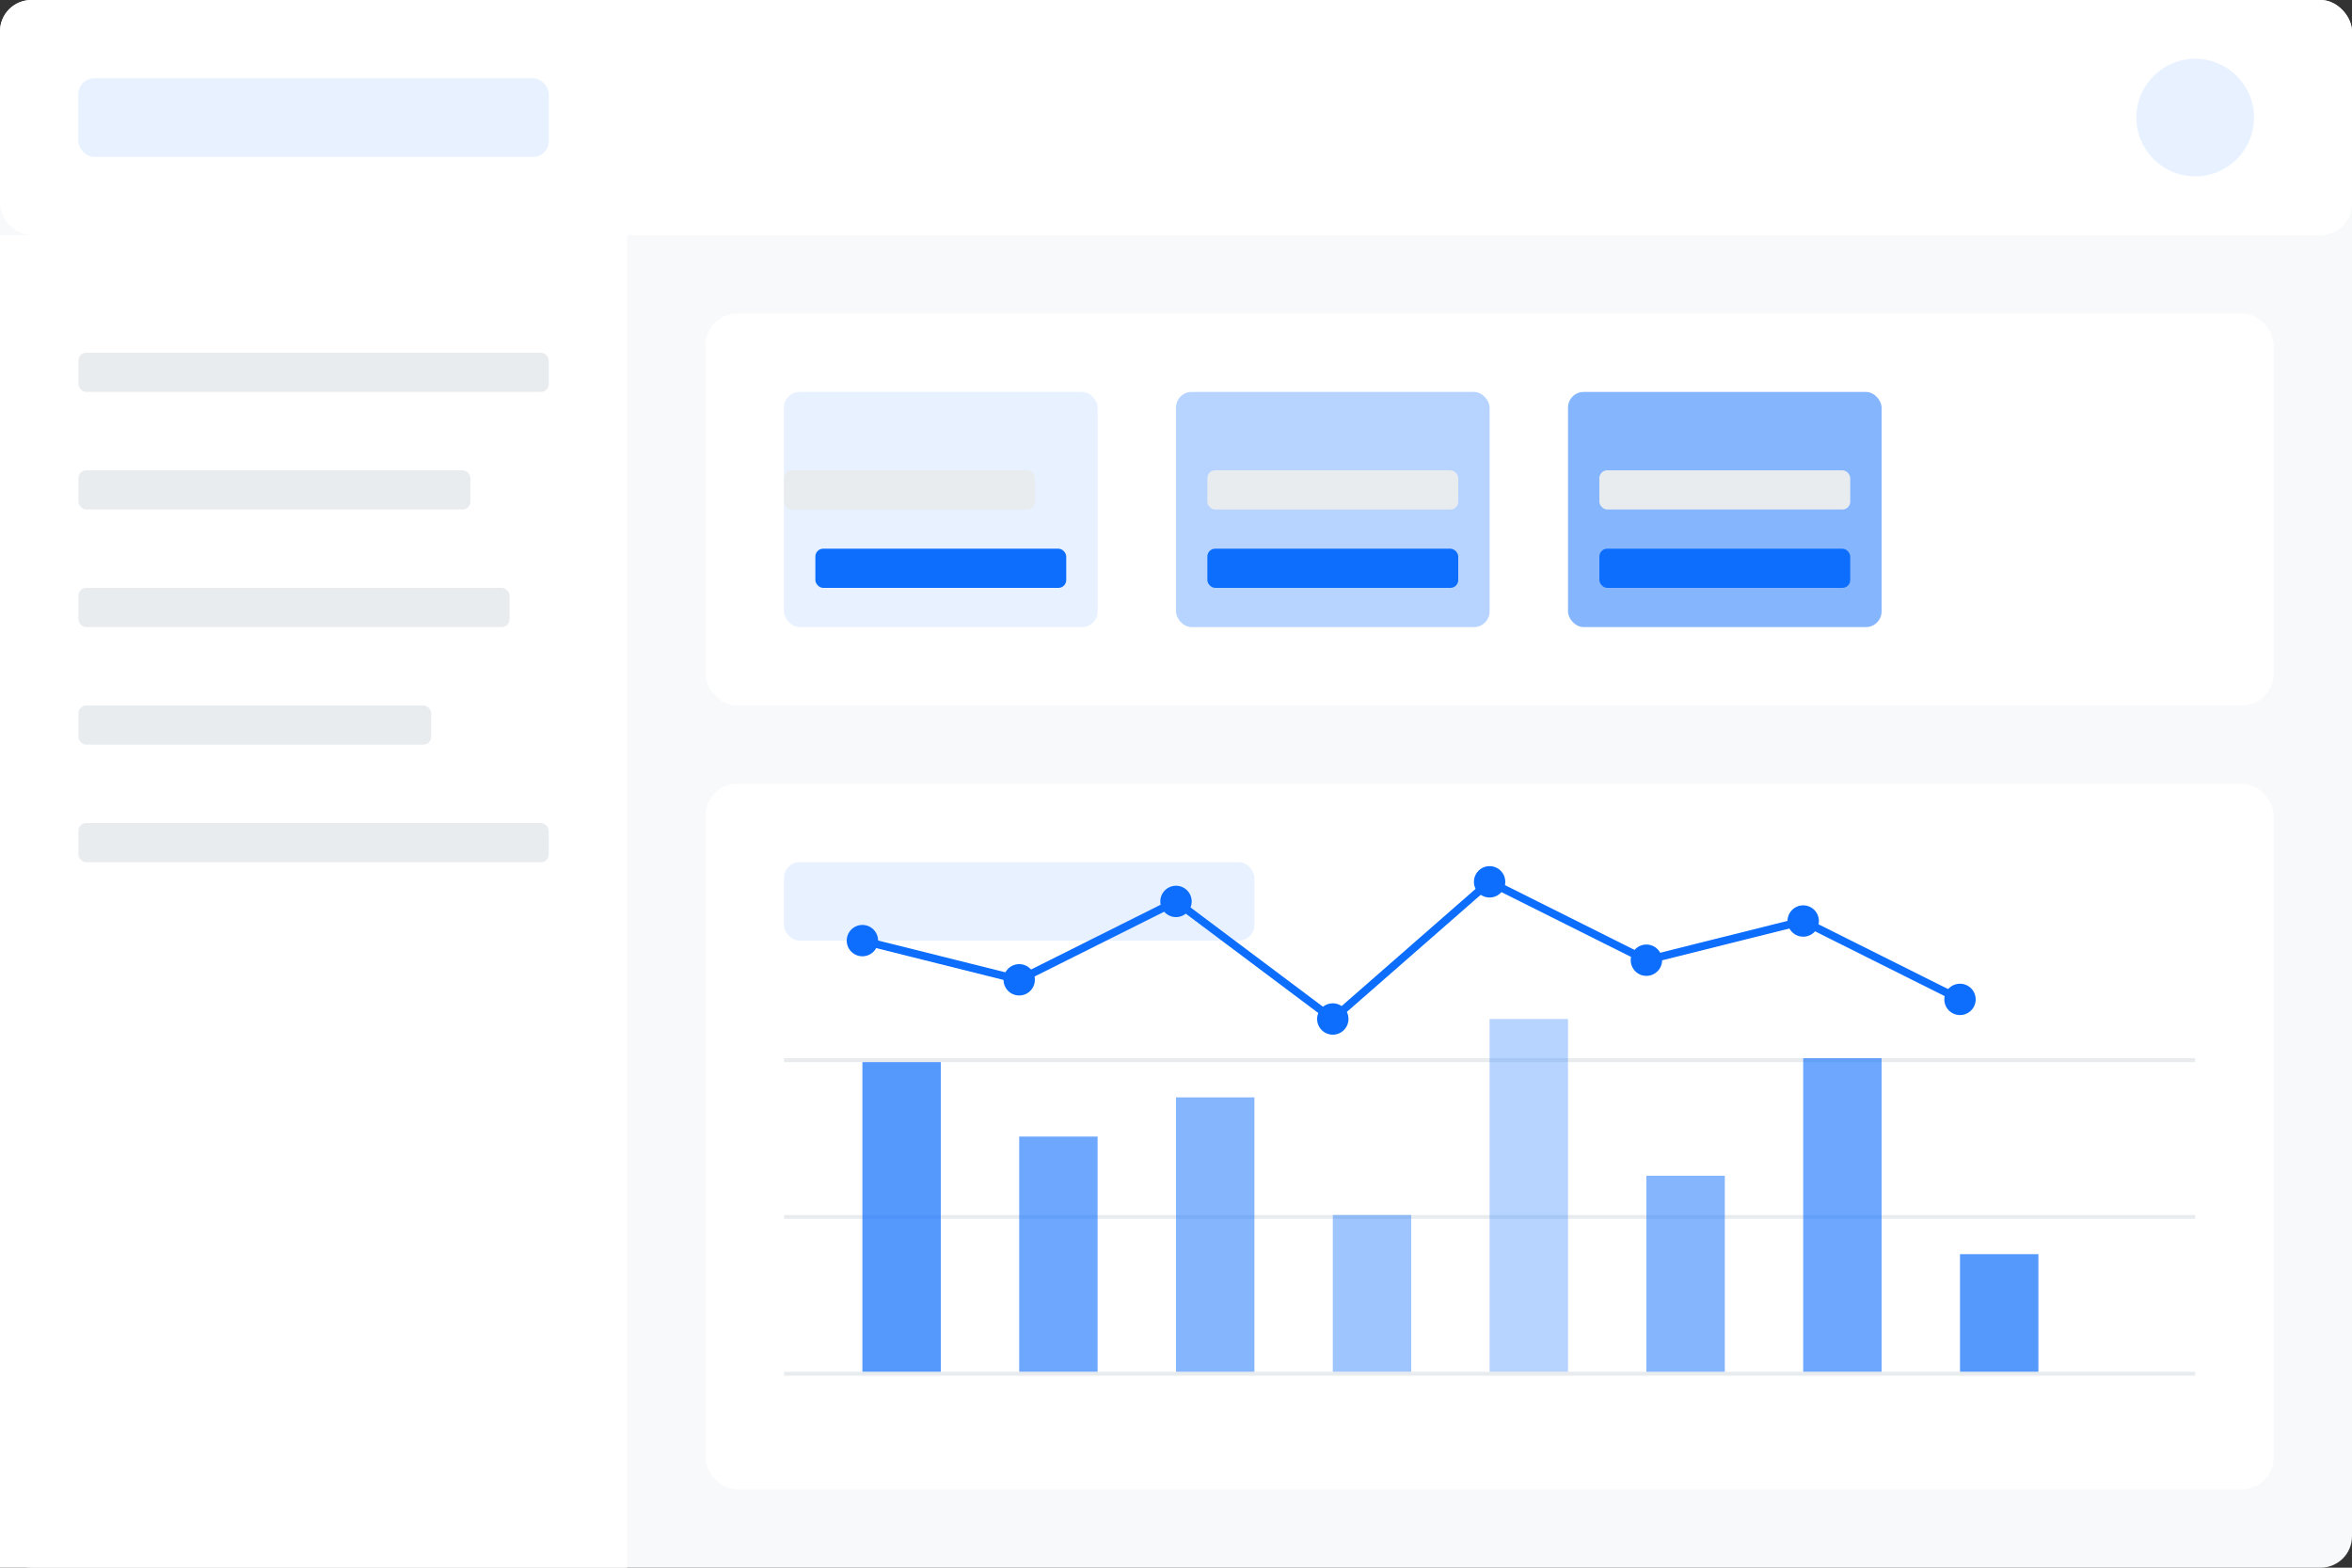 <svg width="600" height="400" viewBox="0 0 600 400" fill="none" xmlns="http://www.w3.org/2000/svg">
  <rect x="0" y="0" width="600" height="400" fill="#333333" stroke="none"/>
  <rect width="600" height="400" rx="8" fill="#F8F9FA"/>
  
  <!-- Header -->
  <rect x="0" y="0" width="600" height="60" rx="8" fill="white"/>
  <rect x="20" y="20" width="120" height="20" rx="4" fill="#0D6EFD" fill-opacity="0.1"/>
  <circle cx="560" cy="30" r="15" fill="#0D6EFD" fill-opacity="0.1"/>
  
  <!-- Sidebar -->
  <rect x="0" y="60" width="160" height="340" fill="white"/>
  <rect x="20" y="90" width="120" height="10" rx="2" fill="#E9ECEF"/>
  <rect x="20" y="120" width="100" height="10" rx="2" fill="#E9ECEF"/>
  <rect x="20" y="150" width="110" height="10" rx="2" fill="#E9ECEF"/>
  <rect x="20" y="180" width="90" height="10" rx="2" fill="#E9ECEF"/>
  <rect x="20" y="210" width="120" height="10" rx="2" fill="#E9ECEF"/>
  
  <!-- Main Content -->
  <rect x="180" y="80" width="400" height="100" rx="8" fill="white"/>
  <rect x="200" y="100" width="80" height="60" rx="4" fill="#0D6EFD" fill-opacity="0.1"/>
  <rect x="208" y="140" width="64" height="10" rx="2" fill="#0D6EFD"/>
  <rect x="300" y="100" width="80" height="60" rx="4" fill="#0D6EFD" fill-opacity="0.3"/>
  <rect x="308" y="140" width="64" height="10" rx="2" fill="#0D6EFD"/>
  <rect x="400" y="100" width="80" height="60" rx="4" fill="#0D6EFD" fill-opacity="0.5"/>
  <rect x="408" y="140" width="64" height="10" rx="2" fill="#0D6EFD"/>
  <rect x="200" y="120" width="64" height="10" rx="2" fill="#E9ECEF"/>
  <rect x="308" y="120" width="64" height="10" rx="2" fill="#E9ECEF"/>
  <rect x="408" y="120" width="64" height="10" rx="2" fill="#E9ECEF"/>
  
  <!-- Chart Area -->
  <rect x="180" y="200" width="400" height="180" rx="8" fill="white"/>
  <rect x="200" y="220" width="120" height="20" rx="4" fill="#0D6EFD" fill-opacity="0.1"/>
  <line x1="200" y1="270.5" x2="560" y2="270.5" stroke="#E9ECEF"/>
  <line x1="200" y1="310.5" x2="560" y2="310.5" stroke="#E9ECEF"/>
  <line x1="200" y1="350.5" x2="560" y2="350.5" stroke="#E9ECEF"/>
  
  <!-- Chart Bars -->
  <rect x="220" y="271" width="20" height="79" fill="#0D6EFD" fill-opacity="0.7"/>
  <rect x="260" y="290" width="20" height="60" fill="#0D6EFD" fill-opacity="0.6"/>
  <rect x="300" y="280" width="20" height="70" fill="#0D6EFD" fill-opacity="0.5"/>
  <rect x="340" y="310" width="20" height="40" fill="#0D6EFD" fill-opacity="0.4"/>
  <rect x="380" y="260" width="20" height="90" fill="#0D6EFD" fill-opacity="0.3"/>
  <rect x="420" y="300" width="20" height="50" fill="#0D6EFD" fill-opacity="0.5"/>
  <rect x="460" y="270" width="20" height="80" fill="#0D6EFD" fill-opacity="0.6"/>
  <rect x="500" y="320" width="20" height="30" fill="#0D6EFD" fill-opacity="0.7"/>
  
  <!-- Line Graph -->
  <path d="M220 240L260 250L300 230L340 260L380 225L420 245L460 235L500 255" stroke="#0D6EFD" stroke-width="2" stroke-linecap="round" stroke-linejoin="round"/>
  <circle cx="220" cy="240" r="4" fill="#0D6EFD"/>
  <circle cx="260" cy="250" r="4" fill="#0D6EFD"/>
  <circle cx="300" cy="230" r="4" fill="#0D6EFD"/>
  <circle cx="340" cy="260" r="4" fill="#0D6EFD"/>
  <circle cx="380" cy="225" r="4" fill="#0D6EFD"/>
  <circle cx="420" cy="245" r="4" fill="#0D6EFD"/>
  <circle cx="460" cy="235" r="4" fill="#0D6EFD"/>
  <circle cx="500" cy="255" r="4" fill="#0D6EFD"/>
</svg> 